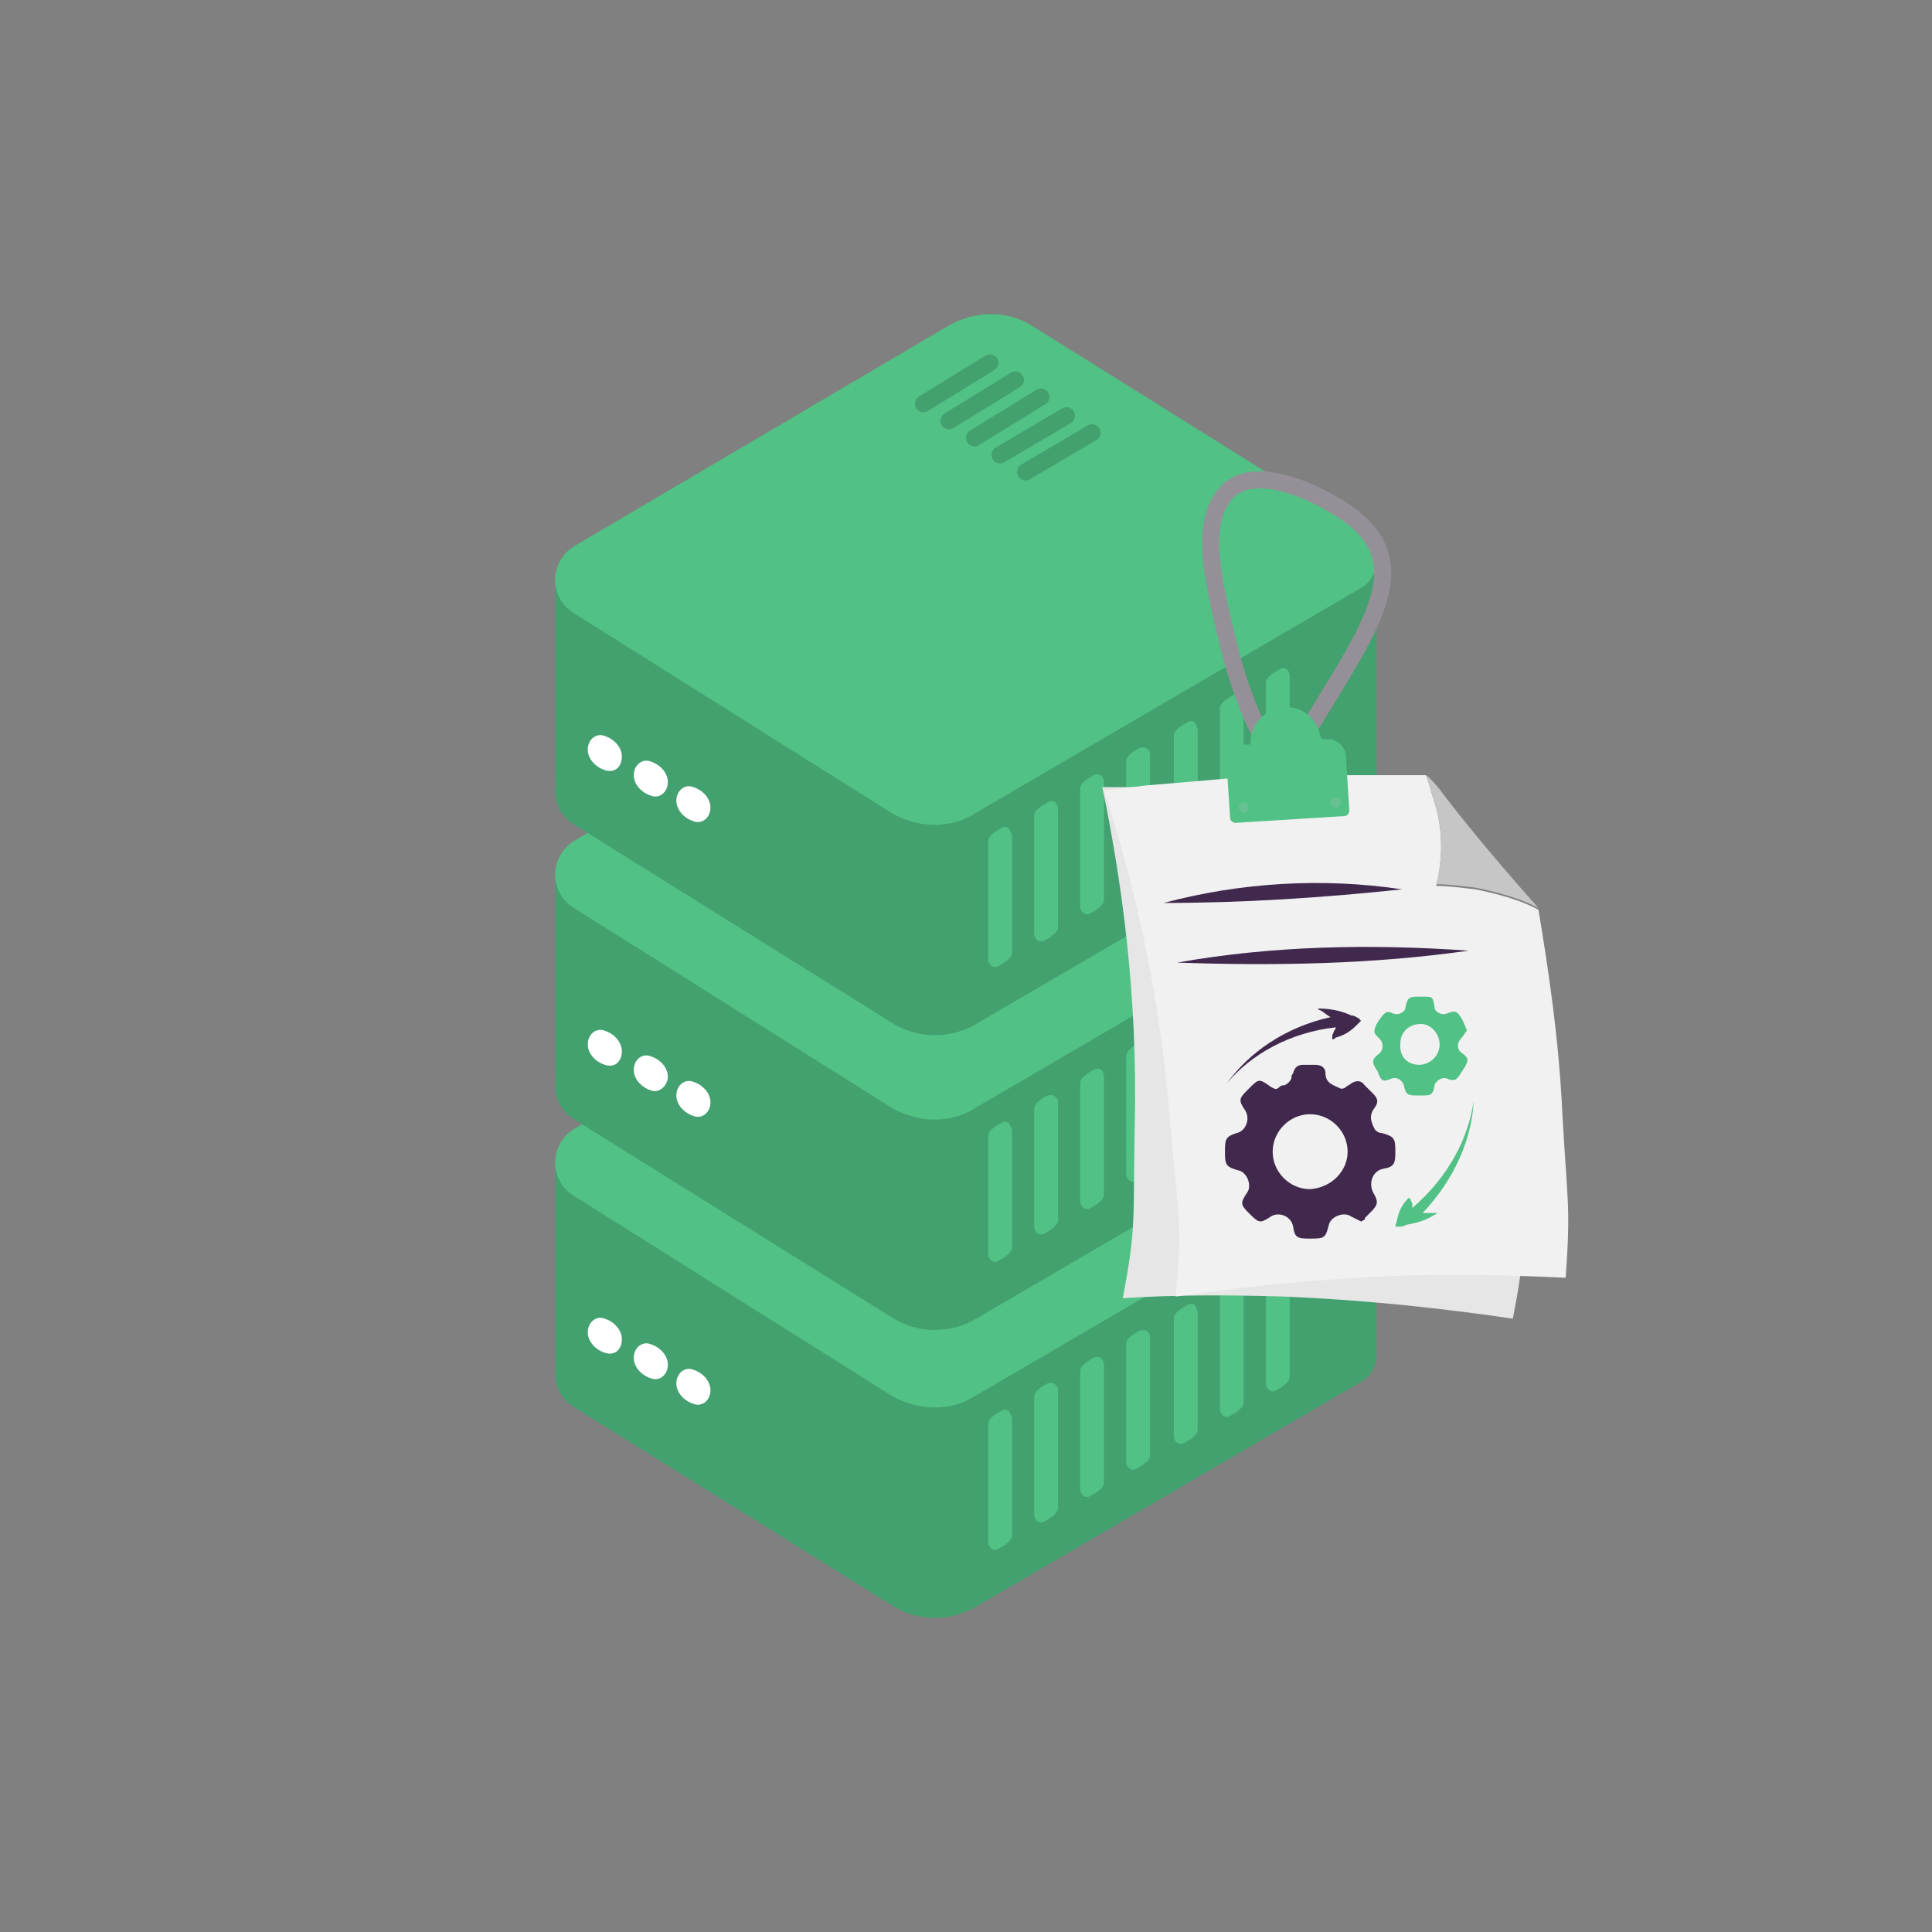 <?xml version="1.0" encoding="utf-8"?>
<!-- Generator: Adobe Illustrator 26.5.0, SVG Export Plug-In . SVG Version: 6.00 Build 0)  -->
<svg version="1.1" id="Laag_1" xmlns="http://www.w3.org/2000/svg" xmlns:xlink="http://www.w3.org/1999/xlink" x="0px" y="0px"
	 viewBox="0 0 113.4 113.4" style="enable-background:new 0 0 113.4 113.4;" xml:space="preserve">
<rect x="0" y="0" width="113.4" height="113.4" fill="#808080" stroke="none"/>
<style type="text/css">
	.st0{fill:none;stroke:#41284D;stroke-width:3;stroke-miterlimit:10;}
	.st1{fill:#6A5B6F;}
	.st2{fill:#7A6880;}
	.st3{fill:#7F7B81;}
	.st4{fill:#41284D;}
	.st5{fill:#959098;}
	.st6{fill:#9E9D9C;}
	.st7{fill:#C7C6C6;}
	.st8{fill:#F1F1F1;}
	.st9{fill:#51C185;}
	.st10{fill:#C2BAC5;}
	.st11{fill:#E6E6E6;}
	.st12{fill:none;stroke:#51C185;stroke-miterlimit:10;}
	.st13{fill:none;stroke:#41284D;stroke-miterlimit:10;}
	.st14{fill:#F8A917;}
	.st15{fill:#4489C9;}
	.st16{fill:none;stroke:#41284D;stroke-linecap:round;stroke-linejoin:round;stroke-miterlimit:10;}
	.st17{fill:none;stroke:#51C185;stroke-linecap:round;stroke-linejoin:round;stroke-miterlimit:10;}
	.st18{fill:none;}
	.st19{clip-path:url(#SVGID_00000013155489175741961220000000023495641719724429_);}
	.st20{fill:#35203D;}
	.st21{clip-path:url(#SVGID_00000142158270024616194690000014279402357958583716_);}
	.st22{fill:#C6724C;}
	.st23{fill:#553E5E;}
	.st24{fill:#675370;}
	.st25{clip-path:url(#SVGID_00000060747003938826818380000012562291853596943771_);}
	.st26{clip-path:url(#SVGID_00000078756031545302349740000002267669436338105250_);}
	.st27{fill:#B15433;}
	.st28{clip-path:url(#SVGID_00000041276167694658241320000010120828930569819279_);}
	.st29{fill:#C7724D;}
	.st30{clip-path:url(#SVGID_00000036965958510088767970000002722304314896291491_);}
	.st31{fill:#F2E5DE;}
	.st32{fill:#4C4769;}
	.st33{clip-path:url(#SVGID_00000151516204061802669170000015556876020054037152_);}
	.st34{clip-path:url(#SVGID_00000053508355909406424960000015690474856805509807_);}
	.st35{clip-path:url(#SVGID_00000075856176459720130890000018122476157542551742_);}
	.st36{clip-path:url(#SVGID_00000111880261622961872790000017074027372912759427_);}
	.st37{clip-path:url(#SVGID_00000096741135016538163460000009656137581304165790_);}
	.st38{clip-path:url(#SVGID_00000129199203094458039890000004180918415125240229_);}
	.st39{clip-path:url(#SVGID_00000061457003672918148090000013142662451302224063_);}
	.st40{clip-path:url(#SVGID_00000036965950863351941290000006861995673478423209_);}
	.st41{fill:#43A16F;}
	.st42{fill:#371C3D;}
	.st43{fill:none;stroke:#51C185;stroke-width:3;stroke-linecap:round;stroke-miterlimit:10;}
	.st44{fill:none;stroke:#41284D;stroke-width:3;stroke-linecap:round;stroke-miterlimit:10;}
	.st45{fill:#FFFFFF;}
	.st46{fill:none;stroke:#43A16F;stroke-width:3;stroke-linecap:round;stroke-miterlimit:10;}
	.st47{fill:none;stroke:#43A16F;stroke-linecap:round;stroke-miterlimit:10;}
	.st48{fill:none;stroke:#7A6880;stroke-linecap:round;stroke-miterlimit:10;}
	.st49{fill:#1D71B8;}
	.st50{fill:#4E9D71;}
	.st51{fill:#D29113;}
	.st52{fill:none;stroke:#F8A917;stroke-linecap:round;stroke-miterlimit:10;}
	.st53{fill:none;stroke:#7A6880;stroke-miterlimit:10;}
	.st54{opacity:0.34;fill:#F1F1F1;}
	.st55{fill:none;stroke:#E6E6E6;stroke-width:3;stroke-miterlimit:10;}
	.st56{fill:#F6F6F6;}
	.st57{fill:#472650;}
	.st58{opacity:0.3;}
	.st59{fill:none;stroke:#E6E6E6;stroke-miterlimit:10;}
	.st60{fill:none;stroke:#FFFFFF;stroke-linecap:round;stroke-linejoin:round;stroke-miterlimit:10;}
	.st61{fill:none;stroke:#DADADA;stroke-miterlimit:10;}
	.st62{opacity:0.35;fill:#F6F6F6;}
	.st63{fill:none;stroke:#E6E6E6;stroke-width:2;stroke-miterlimit:10;}
	.st64{opacity:0.32;fill:#F6F6F6;}
	.st65{opacity:0.36;fill:#F6F6F6;}
	.st66{fill:none;stroke:#F8A917;stroke-width:2;stroke-miterlimit:10;}
	.st67{opacity:0.33;}
	.st68{opacity:0.71;fill:#E6E6E6;}
	.st69{fill:#103E67;}
	.st70{fill:#468AC9;}
	.st71{fill:#3A2545;}
	.st72{fill:#A75E43;}
	.st73{clip-path:url(#SVGID_00000039135551491702010900000016653209029989483425_);}
	.st74{opacity:0.5;fill:url(#man_1_Orginal_1-5_00000121271277937848563640000015663386170587849916_);enable-background:new    ;}
	.st75{clip-path:url(#SVGID_00000000938357522597288890000014017219183830422462_);}
	.st76{clip-path:url(#SVGID_00000047760367814581653110000008020596068023009166_);}
	.st77{clip-path:url(#SVGID_00000036940245261361582950000002591935675852332217_);}
	.st78{fill:#2476BC;}
	.st79{clip-path:url(#SVGID_00000049202920093603867040000004004752942740039070_);}
	.st80{fill:#F2F2F2;}
	.st81{fill:#C3BBC6;}
	.st82{fill:#28192F;}
	.st83{clip-path:url(#SVGID_00000132769651724526160940000000574247911619624625_);}
	.st84{clip-path:url(#SVGID_00000096768810484675935600000001597394983445074598_);}
	.st85{clip-path:url(#SVGID_00000031203865213613341140000003556773174519461546_);}
	.st86{fill:#4B4A4B;}
	.st87{fill:#A6A0AA;}
	.st88{opacity:0.2;fill:none;}
	.st89{fill:#959098;stroke:#51C185;stroke-miterlimit:10;}
	.st90{fill:#7A6880;stroke:#51C185;stroke-miterlimit:10;}
	.st91{opacity:0.33;fill:#575756;}
	.st92{opacity:0.45;fill:#FFFFFF;}
	.st93{fill:#2C1B35;}
	.st94{fill:#2D1B35;}
	.st95{clip-path:url(#SVGID_00000134953004712428019610000017779978391488519347_);}
	.st96{fill:#5BB784;}
	.st97{fill:#E6D3C8;}
	.st98{clip-path:url(#SVGID_00000136408039154367353890000015446586267903824526_);}
	.st99{clip-path:url(#SVGID_00000090276388374302049880000007308717294488864133_);}
	.st100{clip-path:url(#SVGID_00000135653026410369974710000000912858689749598878_);}
	.st101{clip-path:url(#SVGID_00000037676898801714165430000013955988205393753012_);}
	.st102{clip-path:url(#SVGID_00000062149880269910695340000005133486630291136169_);}
	.st103{clip-path:url(#SVGID_00000124843183148337335140000014311766278568900526_);}
	.st104{clip-path:url(#SVGID_00000023280122987420253810000017330766454074196614_);}
	.st105{clip-path:url(#SVGID_00000088854884006838344730000013765836887343393427_);}
	.st106{clip-path:url(#SVGID_00000160177637698013146930000007274942978749678736_);}
	.st107{clip-path:url(#SVGID_00000147211901380132990450000003851840509309718675_);}
	.st108{clip-path:url(#SVGID_00000063605251399937036810000017435744879734854328_);}
	.st109{clip-path:url(#SVGID_00000119840513923416119080000017838869576119933841_);}
	.st110{clip-path:url(#SVGID_00000013909767848335686430000009469158931635317378_);}
	.st111{clip-path:url(#SVGID_00000149339508431909055480000013852396385226887091_);}
	.st112{clip-path:url(#SVGID_00000103259297503945791590000012634985668061428388_);}
	.st113{clip-path:url(#SVGID_00000063597332814331038520000014391713100463716508_);}
	.st114{clip-path:url(#SVGID_00000096034606588101829600000000883986720964225430_);}
	.st115{clip-path:url(#SVGID_00000026131732310052215310000003600905353562222271_);}
	.st116{clip-path:url(#SVGID_00000009557594625588521180000012691597926420096942_);}
	.st117{clip-path:url(#SVGID_00000054956655841367453200000007934230873422740386_);}
	.st118{clip-path:url(#SVGID_00000176748722587448447480000015596121043759406257_);}
	.st119{clip-path:url(#SVGID_00000111898567229856905840000007339828910702588068_);}
	.st120{clip-path:url(#SVGID_00000033331197713781532390000000377611196403701178_);}
	.st121{clip-path:url(#SVGID_00000111881063581205755040000008933366789905561512_);}
	.st122{clip-path:url(#SVGID_00000019662900113994311290000005077771179834674353_);}
	.st123{clip-path:url(#SVGID_00000107590372805190084570000002466178293283887267_);}
	.st124{clip-path:url(#SVGID_00000168115693831809582500000005709950600765775005_);}
	.st125{clip-path:url(#SVGID_00000146459213772332170110000004863266732835006909_);}
	.st126{clip-path:url(#SVGID_00000110469381317259932400000008187691427919983039_);}
	.st127{clip-path:url(#SVGID_00000138562650173487851140000004913845956684896395_);}
	.st128{clip-path:url(#SVGID_00000013173479952592955020000000840152796153666450_);}
	.st129{clip-path:url(#SVGID_00000134958397245830768400000000142396172935803322_);}
	.st130{clip-path:url(#SVGID_00000091706656399082043440000001976465717743673986_);}
	.st131{clip-path:url(#SVGID_00000089546178581625224140000012409301034042941591_);}
	.st132{clip-path:url(#SVGID_00000156586210353299359190000000219521159449361803_);}
	.st133{clip-path:url(#SVGID_00000181089392606771582670000017728949999436871097_);}
	.st134{clip-path:url(#SVGID_00000130610327770141291800000012722617694154471592_);}
	.st135{clip-path:url(#SVGID_00000045591910172514818360000017624482493866591370_);}
	.st136{clip-path:url(#SVGID_00000119817360890785369550000016856727786322053254_);}
	.st137{clip-path:url(#SVGID_00000080894640582225969520000005552986408340269978_);}
	.st138{clip-path:url(#SVGID_00000045610060296219732080000001802385588020466317_);}
	.st139{clip-path:url(#SVGID_00000053507903751385462180000001100235957304037557_);}
	.st140{clip-path:url(#SVGID_00000096041623328395197810000012213115329823009951_);}
	.st141{clip-path:url(#SVGID_00000145029505012271263270000016508573803614073790_);}
	.st142{clip-path:url(#SVGID_00000168814827207454206880000009834816229279579013_);}
	.st143{fill:#EDEDED;}
	.st144{fill:#1D1D1B;}
	.st145{clip-path:url(#SVGID_00000142872705217553925400000004913941049112519054_);}
	.st146{opacity:0.5;fill:url(#man_1_Orginal_1-5_00000082350994958499668000000015214494889300868262_);enable-background:new    ;}
	.st147{clip-path:url(#SVGID_00000093883082706656246020000015448633878594619030_);}
	.st148{clip-path:url(#SVGID_00000043424628172183550720000007263756572949255867_);}
	.st149{clip-path:url(#SVGID_00000164474875545656565500000002457843589814993341_);}
	.st150{clip-path:url(#SVGID_00000008843628364721427300000015744369019204654780_);}
	.st151{clip-path:url(#SVGID_00000010312261164747098180000008418385995918172300_);}
	.st152{clip-path:url(#SVGID_00000149378968801796679380000015304911523285756045_);}
	.st153{clip-path:url(#SVGID_00000088103318604832615420000015212154419519905961_);}
	.st154{fill:#FFFFFF;stroke:#41284D;stroke-miterlimit:10;}
	.st155{fill:#68C191;}
	.st156{clip-path:url(#SVGID_00000120516839056341949220000009920355496676899218_);fill:#51C185;}
	.st157{clip-path:url(#SVGID_00000069392423690410353600000013659548823232467847_);fill:#51C185;}
	.st158{clip-path:url(#SVGID_00000145744565851555387240000014118505841978242485_);fill:#51C185;}
	.st159{clip-path:url(#SVGID_00000156571456178356305060000003778501662969128076_);fill:#51C185;}
	.st160{clip-path:url(#SVGID_00000120518395199382237560000016689294178500876473_);fill:#51C185;}
	.st161{clip-path:url(#SVGID_00000036220906834815259290000001949252049456497082_);fill:#51C185;}
	.st162{fill:#7A6981;}
	.st163{clip-path:url(#SVGID_00000079448340867343424010000006571401960651964804_);fill:#51C185;}
	.st164{clip-path:url(#SVGID_00000013897313354409060320000016625562267581466813_);fill:#51C185;}
	.st165{fill:#46264F;}
	.st166{clip-path:url(#SVGID_00000064320410865798862710000015001220213287242928_);fill:#51C185;}
	.st167{clip-path:url(#SVGID_00000057837316868787370300000017682690999876533438_);fill:#51C185;}
	.st168{clip-path:url(#SVGID_00000045613730421525810040000007689896774674449812_);fill:#51C185;}
	.st169{clip-path:url(#SVGID_00000125582502166670267700000010431241017847199421_);fill:#51C185;}
	.st170{fill:none;stroke:#51C185;stroke-linecap:round;stroke-miterlimit:10;}
	.st171{fill:none;stroke:#41284D;stroke-linecap:round;stroke-miterlimit:10;}
	.st172{fill:#6F5F74;}
	.st173{fill:none;stroke:#959098;stroke-miterlimit:10;}
	.st174{fill:#3B77AC;}
	.st175{fill:#46254F;}
	.st176{fill:#0296FF;}
	.st177{fill:#C6C6C6;}
	.st178{clip-path:url(#SVGID_00000124856060254349964880000015600705705143873439_);}
</style>
<g>
	<g>
		<polygon class="st41" points="32.6,68.6 32.6,80.2 55.1,92.5 80.8,79.4 80.8,67.2 48.7,59.9 		"/>
		<path class="st41" d="M52.3,94.2L33.7,82.6c-1.5-0.9-1.5-3.1,0.1-4l21.9-12.9c1.6-0.9,3.5-0.9,5,0.1l19.2,12
			c1.2,0.8,1.2,2.6,0,3.3L57.3,94.3C55.8,95.2,53.8,95.2,52.3,94.2z"/>
		<path class="st9" d="M52.3,81.9L33.7,70.2c-1.5-0.9-1.5-3.1,0.1-4l21.9-12.9c1.6-0.9,3.5-0.9,5,0.1l19.2,12c1.2,0.8,1.2,2.6,0,3.3
			L57.3,81.9C55.8,82.9,53.8,82.8,52.3,81.9z"/>
		<g>
			<path class="st45" d="M36.5,78.6c0-0.5-0.4-1-1-1.2c-0.5-0.2-1,0.2-1,0.8c0,0.5,0.4,1,1,1.2C36.1,79.6,36.5,79.2,36.5,78.6z"/>
		</g>
		<g>
			<path class="st45" d="M39.2,80.1c0-0.5-0.4-1-1-1.2c-0.5-0.2-1,0.2-1,0.8c0,0.5,0.4,1,1,1.2C38.7,81.1,39.2,80.7,39.2,80.1z"/>
		</g>
		<g>
			<path class="st45" d="M41.7,81.6c0-0.5-0.4-1-1-1.2c-0.5-0.2-1,0.2-1,0.8c0,0.5,0.4,1,1,1.2C41.2,82.6,41.7,82.2,41.7,81.6z"/>
		</g>
		<g>
			<g>
				<path class="st9" d="M58.8,82.8c-0.1,0-0.1,0.1-0.2,0.1c-0.3,0.2-0.6,0.4-0.6,0.7c0,2.3,0,4.6,0,6.9c0,0.3,0.3,0.6,0.6,0.4
					c0.1,0,0.1-0.1,0.2-0.1c0.3-0.2,0.6-0.4,0.6-0.7c0-2.3,0-4.6,0-6.9C59.3,82.9,59.1,82.6,58.8,82.8z"/>
			</g>
			<g>
				<path class="st9" d="M61.5,81.2c-0.1,0-0.1,0.1-0.2,0.1c-0.3,0.2-0.6,0.4-0.6,0.7c0,2.3,0,4.6,0,6.9c0,0.3,0.3,0.6,0.6,0.4
					c0.1,0,0.1-0.1,0.2-0.1c0.3-0.2,0.6-0.4,0.6-0.7c0-2.3,0-4.6,0-6.9C62.1,81.3,61.8,81.1,61.5,81.2z"/>
			</g>
			<g>
				<path class="st9" d="M64.2,79.7c-0.1,0-0.1,0.1-0.2,0.1c-0.3,0.2-0.6,0.4-0.6,0.7c0,2.3,0,4.6,0,6.9c0,0.3,0.3,0.6,0.6,0.4
					c0.1,0,0.1-0.1,0.2-0.1c0.3-0.2,0.6-0.4,0.6-0.7c0-2.3,0-4.6,0-6.9C64.8,79.8,64.5,79.5,64.2,79.7z"/>
			</g>
			<g>
				<path class="st9" d="M66.9,78.1c-0.1,0-0.1,0.1-0.2,0.1c-0.3,0.2-0.6,0.4-0.6,0.7c0,2.3,0,4.6,0,6.9c0,0.3,0.3,0.6,0.6,0.4
					c0.1,0,0.1-0.1,0.2-0.1c0.3-0.2,0.6-0.4,0.6-0.7c0-2.3,0-4.6,0-6.9C67.5,78.2,67.3,78,66.9,78.1z"/>
			</g>
			<g>
				<path class="st9" d="M69.7,76.6c-0.1,0-0.1,0.1-0.2,0.1c-0.3,0.2-0.6,0.4-0.6,0.7c0,2.3,0,4.6,0,6.9c0,0.3,0.3,0.6,0.6,0.4
					c0.1,0,0.1-0.1,0.2-0.1c0.3-0.2,0.6-0.4,0.6-0.7c0-2.3,0-4.6,0-6.9C70.2,76.6,70,76.4,69.7,76.6z"/>
			</g>
			<g>
				<path class="st9" d="M72.4,75c-0.1,0-0.1,0.1-0.2,0.1c-0.3,0.2-0.6,0.4-0.6,0.7c0,2.3,0,4.6,0,6.9c0,0.3,0.3,0.6,0.6,0.4
					c0.1,0,0.1-0.1,0.2-0.1c0.3-0.2,0.6-0.4,0.6-0.7c0-2.3,0-4.6,0-6.9C73,75.1,72.7,74.8,72.4,75z"/>
			</g>
			<g>
				<path class="st9" d="M75.1,73.5c-0.1,0-0.1,0.1-0.2,0.1c-0.3,0.2-0.6,0.4-0.6,0.7c0,2.3,0,4.6,0,6.9c0,0.3,0.3,0.6,0.6,0.4
					c0.1,0,0.1-0.1,0.2-0.1c0.3-0.2,0.6-0.4,0.6-0.7c0-2.3,0-4.6,0-6.9C75.7,73.5,75.4,73.3,75.1,73.5z"/>
			</g>
		</g>
		<g>
			<line class="st46" x1="58.1" y1="55.5" x2="54.2" y2="57.9"/>
			<line class="st46" x1="59.6" y1="56.5" x2="55.7" y2="58.9"/>
			<line class="st46" x1="61.1" y1="57.5" x2="57.2" y2="59.9"/>
			<line class="st46" x1="62.6" y1="58.6" x2="58.7" y2="60.9"/>
			<line class="st46" x1="64.1" y1="59.6" x2="60.2" y2="61.9"/>
		</g>
	</g>
	<g>
		<polygon class="st41" points="32.6,51.7 32.6,63.3 55.1,75.6 80.8,62.5 80.8,50.3 48.7,43 		"/>
		<path class="st41" d="M52.3,77.3L33.7,65.7c-1.5-0.9-1.5-3.1,0.1-4l21.9-12.9c1.6-0.9,3.5-0.9,5,0.1l19.2,12
			c1.2,0.8,1.2,2.6,0,3.3L57.3,77.4C55.8,78.3,53.8,78.3,52.3,77.3z"/>
		<path class="st9" d="M52.3,65L33.7,53.3c-1.5-0.9-1.5-3.1,0.1-4l21.9-12.9c1.6-0.9,3.5-0.9,5,0.1l19.2,12c1.2,0.8,1.2,2.6,0,3.3
			L57.3,65C55.8,66,53.8,65.9,52.3,65z"/>
		<g>
			<path class="st45" d="M36.5,61.7c0-0.5-0.4-1-1-1.2c-0.5-0.2-1,0.2-1,0.8c0,0.5,0.4,1,1,1.2C36.1,62.7,36.5,62.3,36.5,61.7z"/>
		</g>
		<g>
			<path class="st45" d="M39.2,63.2c0-0.5-0.4-1-1-1.2c-0.5-0.2-1,0.2-1,0.8c0,0.5,0.4,1,1,1.2C38.7,64.2,39.2,63.7,39.2,63.2z"/>
		</g>
		<g>
			<path class="st45" d="M41.7,64.7c0-0.5-0.4-1-1-1.2c-0.5-0.2-1,0.2-1,0.8c0,0.5,0.4,1,1,1.2C41.2,65.7,41.7,65.3,41.7,64.7z"/>
		</g>
		<g>
			<g>
				<path class="st9" d="M58.8,65.9c-0.1,0-0.1,0.1-0.2,0.1c-0.3,0.2-0.6,0.4-0.6,0.7c0,2.3,0,4.6,0,6.9c0,0.3,0.3,0.6,0.6,0.4
					c0.1,0,0.1-0.1,0.2-0.1c0.3-0.2,0.6-0.4,0.6-0.7c0-2.3,0-4.6,0-6.9C59.3,66,59.1,65.7,58.8,65.9z"/>
			</g>
			<g>
				<path class="st9" d="M61.5,64.3c-0.1,0-0.1,0.1-0.2,0.1c-0.3,0.2-0.6,0.4-0.6,0.7c0,2.3,0,4.6,0,6.9c0,0.3,0.3,0.6,0.6,0.4
					c0.1,0,0.1-0.1,0.2-0.1c0.3-0.2,0.6-0.4,0.6-0.7c0-2.3,0-4.6,0-6.9C62.1,64.4,61.8,64.2,61.5,64.3z"/>
			</g>
			<g>
				<path class="st9" d="M64.2,62.8c-0.1,0-0.1,0.1-0.2,0.1c-0.3,0.2-0.6,0.4-0.6,0.7c0,2.3,0,4.6,0,6.9c0,0.3,0.3,0.6,0.6,0.4
					c0.1,0,0.1-0.1,0.2-0.1c0.3-0.2,0.6-0.4,0.6-0.7c0-2.3,0-4.6,0-6.9C64.8,62.8,64.5,62.6,64.2,62.8z"/>
			</g>
			<g>
				<path class="st9" d="M66.9,61.2c-0.1,0-0.1,0.1-0.2,0.1c-0.3,0.2-0.6,0.4-0.6,0.7c0,2.3,0,4.6,0,6.9c0,0.3,0.3,0.6,0.6,0.4
					c0.1,0,0.1-0.1,0.2-0.1c0.3-0.2,0.6-0.4,0.6-0.7c0-2.3,0-4.6,0-6.9C67.5,61.3,67.3,61,66.9,61.2z"/>
			</g>
			<g>
				<path class="st9" d="M69.7,59.7c-0.1,0-0.1,0.1-0.2,0.1c-0.3,0.2-0.6,0.4-0.6,0.7c0,2.3,0,4.6,0,6.9c0,0.3,0.3,0.6,0.6,0.4
					c0.1,0,0.1-0.1,0.2-0.1c0.3-0.2,0.6-0.4,0.6-0.7c0-2.3,0-4.6,0-6.9C70.2,59.7,70,59.5,69.7,59.7z"/>
			</g>
			<g>
				<path class="st9" d="M72.4,58.1c-0.1,0-0.1,0.1-0.2,0.1c-0.3,0.2-0.6,0.4-0.6,0.7c0,2.3,0,4.6,0,6.9c0,0.3,0.3,0.6,0.6,0.4
					c0.1,0,0.1-0.1,0.2-0.1c0.3-0.2,0.6-0.4,0.6-0.7c0-2.3,0-4.6,0-6.9C73,58.2,72.7,57.9,72.4,58.1z"/>
			</g>
			<g>
				<path class="st9" d="M75.1,56.5c-0.1,0-0.1,0.1-0.2,0.1c-0.3,0.2-0.6,0.4-0.6,0.7c0,2.3,0,4.6,0,6.9c0,0.3,0.3,0.6,0.6,0.4
					c0.1,0,0.1-0.1,0.2-0.1c0.3-0.2,0.6-0.4,0.6-0.7c0-2.3,0-4.6,0-6.9C75.7,56.6,75.4,56.4,75.1,56.5z"/>
			</g>
		</g>
		<g>
			<line class="st46" x1="58.1" y1="38.6" x2="54.2" y2="41"/>
			<line class="st46" x1="59.6" y1="39.6" x2="55.7" y2="42"/>
			<line class="st46" x1="61.1" y1="40.6" x2="57.2" y2="43"/>
			<line class="st46" x1="62.6" y1="41.7" x2="58.7" y2="44"/>
			<line class="st46" x1="64.1" y1="42.7" x2="60.2" y2="45"/>
		</g>
	</g>
	<g>
		<polygon class="st41" points="32.6,34.4 32.6,46 55.1,58.3 80.8,45.2 80.8,33 48.7,25.7 		"/>
		<path class="st41" d="M52.3,60L33.7,48.4c-1.5-0.9-1.5-3.1,0.1-4l21.9-12.9c1.6-0.9,3.5-0.9,5,0.1l19.2,12c1.2,0.8,1.2,2.6,0,3.3
			L57.3,60.1C55.8,61,53.8,61,52.3,60z"/>
		<path class="st9" d="M52.3,47.7L33.7,36c-1.5-0.9-1.5-3.1,0.1-4l21.9-12.9c1.6-0.9,3.5-0.9,5,0.1l19.2,12c1.2,0.8,1.2,2.6,0,3.3
			L57.3,47.7C55.8,48.7,53.8,48.6,52.3,47.7z"/>
		<g>
			<path class="st45" d="M36.5,44.4c0-0.5-0.4-1-1-1.2c-0.5-0.2-1,0.2-1,0.8c0,0.5,0.4,1,1,1.2C36.1,45.4,36.5,45,36.5,44.4z"/>
		</g>
		<g>
			<path class="st45" d="M39.2,45.9c0-0.5-0.4-1-1-1.2c-0.5-0.2-1,0.2-1,0.8c0,0.5,0.4,1,1,1.2C38.7,46.9,39.2,46.5,39.2,45.9z"/>
		</g>
		<g>
			<path class="st45" d="M41.7,47.4c0-0.5-0.4-1-1-1.2c-0.5-0.2-1,0.2-1,0.8c0,0.5,0.4,1,1,1.2C41.2,48.4,41.7,48,41.7,47.4z"/>
		</g>
		<g>
			<g>
				<path class="st9" d="M58.8,48.6c-0.1,0-0.1,0.1-0.2,0.1c-0.3,0.2-0.6,0.4-0.6,0.7c0,2.3,0,4.6,0,6.9c0,0.3,0.3,0.6,0.6,0.4
					c0.1,0,0.1-0.1,0.2-0.1c0.3-0.2,0.6-0.4,0.6-0.7c0-2.3,0-4.6,0-6.9C59.3,48.7,59.1,48.4,58.8,48.6z"/>
			</g>
			<g>
				<path class="st9" d="M61.5,47.1c-0.1,0-0.1,0.1-0.2,0.1c-0.3,0.2-0.6,0.4-0.6,0.7c0,2.3,0,4.6,0,6.9c0,0.3,0.3,0.6,0.6,0.4
					c0.1,0,0.1-0.1,0.2-0.1c0.3-0.2,0.6-0.4,0.6-0.7c0-2.3,0-4.6,0-6.9C62.1,47.1,61.8,46.9,61.5,47.1z"/>
			</g>
			<g>
				<path class="st9" d="M64.2,45.5c-0.1,0-0.1,0.1-0.2,0.1c-0.3,0.2-0.6,0.4-0.6,0.7c0,2.3,0,4.6,0,6.9c0,0.3,0.3,0.6,0.6,0.4
					c0.1,0,0.1-0.1,0.2-0.1c0.3-0.2,0.6-0.4,0.6-0.7c0-2.3,0-4.6,0-6.9C64.8,45.6,64.5,45.3,64.2,45.5z"/>
			</g>
			<g>
				<path class="st9" d="M66.9,43.9c-0.1,0-0.1,0.1-0.2,0.1c-0.3,0.2-0.6,0.4-0.6,0.7c0,2.3,0,4.6,0,6.9c0,0.3,0.3,0.6,0.6,0.4
					c0.1,0,0.1-0.1,0.2-0.1c0.3-0.2,0.6-0.4,0.6-0.7c0-2.3,0-4.6,0-6.9C67.5,44,67.3,43.8,66.9,43.9z"/>
			</g>
			<g>
				<path class="st9" d="M69.7,42.4c-0.1,0-0.1,0.1-0.2,0.1c-0.3,0.2-0.6,0.4-0.6,0.7c0,2.3,0,4.6,0,6.9c0,0.3,0.3,0.6,0.6,0.4
					c0.1,0,0.1-0.1,0.2-0.1c0.3-0.2,0.6-0.4,0.6-0.7c0-2.3,0-4.6,0-6.9C70.2,42.4,70,42.2,69.7,42.4z"/>
			</g>
			<g>
				<path class="st9" d="M72.4,40.8c-0.1,0-0.1,0.1-0.2,0.1c-0.3,0.2-0.6,0.4-0.6,0.7c0,2.3,0,4.6,0,6.9c0,0.3,0.3,0.6,0.6,0.4
					c0.1,0,0.1-0.1,0.2-0.1c0.3-0.2,0.6-0.4,0.6-0.7c0-2.3,0-4.6,0-6.9C73,40.9,72.7,40.6,72.4,40.8z"/>
			</g>
			<g>
				<path class="st9" d="M75.1,39.3c-0.1,0-0.1,0.1-0.2,0.1c-0.3,0.2-0.6,0.4-0.6,0.7c0,2.3,0,4.6,0,6.9c0,0.3,0.3,0.6,0.6,0.4
					c0.1,0,0.1-0.1,0.2-0.1c0.3-0.2,0.6-0.4,0.6-0.7c0-2.3,0-4.6,0-6.9C75.7,39.3,75.4,39.1,75.1,39.3z"/>
			</g>
		</g>
		<g>
			<line class="st47" x1="58.1" y1="21.3" x2="54.2" y2="23.7"/>
			<line class="st47" x1="59.6" y1="22.3" x2="55.7" y2="24.7"/>
			<line class="st47" x1="61.1" y1="23.3" x2="57.2" y2="25.7"/>
			<line class="st47" x1="62.6" y1="24.4" x2="58.7" y2="26.7"/>
			<line class="st47" x1="64.1" y1="25.4" x2="60.2" y2="27.7"/>
		</g>
	</g>
</g>
<g>
	<path class="st173" d="M74.1,43.3C73.4,42,72.6,40,72,37.4c-0.9-3.7-1.6-6.9,0.1-8.6c1.5-1.4,4.5-0.2,6.3,0.9
		c5.3,3.1,2,7.1-1.9,13.6C75.7,43.2,74.9,43.3,74.1,43.3z"/>
	<g>
		<g>
			<path class="st11" d="M72,46.4c1.8,0.1,3.6,0.2,5.5,0.3c2.1,0.2,4.2,0.4,6.2,0.6c0.1,0.2,0.2,1,0.3,1.6c0.4,2,0,3.7-0.4,4.9
				c0.7,0.1,1.4,0.2,2.2,0.4c1.5,0.4,2.7,1,3.6,1.5c0.3,3.7,0.4,7.7,0.2,12c-0.2,5.4,0,5.5-0.8,9.7c-4.1-0.6-8.6-1.1-13.5-1.3
				c-3.3-0.1-6.4-0.1-9.4,0.1c0.8-4.2,0.6-4.4,0.7-10c0.2-7.9-0.8-14.7-1.9-20c0.8,0,1.7,0,2.6,0L72,46.4z"/>
		</g>
	</g>
	<g>
		<g>
			<g>
				<path class="st8" d="M72,45.7c1.8-0.1,3.6-0.2,5.5-0.2c2.1,0,4.2,0,6.2,0c0.1,0.2,0.3,1,0.5,1.6c0.6,1.9,0.4,3.7,0.1,4.9
					c0.7,0,1.4,0.1,2.3,0.2c1.5,0.3,2.8,0.7,3.7,1.2c0.6,3.6,1.2,7.6,1.4,11.9c0.3,5.4,0.5,5.4,0.2,9.7c-4.1-0.2-8.7-0.3-13.6,0.1
					c-3.3,0.2-6.4,0.6-9.3,1c0.4-4.3,0.2-4.4-0.3-10c-0.6-7.9-2.2-14.5-3.9-19.7c0.8-0.1,1.7-0.2,2.5-0.3L72,45.7z"/>
			</g>
		</g>
		<g>
			<g>
				<g>
					<polygon class="st6" points="83.7,45.5 83.7,45.5 83.7,45.5 					"/>
				</g>
				<g>
					<path class="st7" d="M84.3,51.9c0.7,0,1.4,0.1,2.3,0.2c1.5,0.3,2.8,0.7,3.7,1.2c0,0,0,0,0,0c-3.2-3.6-5-5.9-5.9-7.1
						c-0.1-0.1-0.5-0.6-0.7-0.7c0,0,0,0,0,0c0.1,0.2,0.3,1,0.5,1.6C84.8,49,84.6,50.8,84.3,51.9z"/>
				</g>
			</g>
		</g>
	</g>
	<g>
		<path class="st9" d="M77.8,43.4L77.8,43.4c-0.2,0-0.3-0.1-0.3-0.2c-0.2-1-1-1.7-2-1.7c-1.1,0-2.1,0.9-2.1,2.1c0,0,0,0.1,0,0.1
			l-0.3,0c-0.6,0-1.1,0.6-1.1,1.2l0.2,3.1c0,0.2,0.2,0.3,0.3,0.3l6.4-0.4c0.2,0,0.3-0.2,0.3-0.3L79,44.4
			C79,43.8,78.4,43.3,77.8,43.4z"/>
	</g>
	<g>
		<path class="st4" d="M68.3,53c4.5-1.2,9.3-1.5,14-0.8C77.6,52.7,72.9,53,68.3,53L68.3,53z"/>
	</g>
	<g>
		<path class="st4" d="M69.1,56.5c5.6-1,11.4-1.1,17.1-0.7C80.6,56.6,74.8,56.7,69.1,56.5L69.1,56.5z"/>
	</g>
	<g>
		<circle class="st155" cx="73" cy="47.4" r="0.3"/>
	</g>
	<g>
		<circle class="st155" cx="78.4" cy="47.1" r="0.3"/>
	</g>
</g>
<g>
	<g id="aZbtmx.tif_00000099634789811409501700000008086657419057507481_">
		<g>
			<path class="st4" d="M79.9,71.7c-0.2-0.1-0.4-0.2-0.6-0.3c-0.4-0.3-1.2,0-1.3,0.5c-0.2,0.7-0.2,0.8-1,0.8c-0.1,0-0.1,0-0.2,0
				c-0.7,0-0.8-0.1-0.9-0.7c-0.1-0.6-0.8-0.9-1.3-0.6c-0.6,0.4-0.7,0.4-1.2-0.1c0,0-0.1-0.1-0.1-0.1c-0.5-0.5-0.5-0.6-0.1-1.2
				c0.3-0.4,0-1.2-0.5-1.3c-0.7-0.2-0.8-0.3-0.8-1c0-0.1,0-0.1,0-0.2c0-0.7,0.1-0.8,0.7-1c0.5-0.1,0.8-0.8,0.5-1.3
				c-0.4-0.6-0.4-0.7,0.1-1.2c0,0,0.1-0.1,0.1-0.1c0.6-0.6,0.6-0.6,1.3-0.1c0.2,0.1,0.3,0.2,0.5,0c0.1-0.1,0.2-0.1,0.3-0.1
				c0.2-0.1,0.3-0.2,0.4-0.4c0-0.1,0-0.2,0.1-0.3c0.1-0.4,0.3-0.5,0.6-0.5c0.2,0,0.5,0,0.7,0c0.4,0,0.6,0.2,0.6,0.5
				c0,0.6,0.5,0.7,0.9,0.9c0.1,0,0.2,0,0.3-0.1c0.1-0.1,0.2-0.1,0.3-0.2c0.3-0.2,0.6-0.2,0.8,0.1c0.2,0.2,0.3,0.3,0.5,0.5
				c0.3,0.3,0.3,0.5,0.1,0.8c-0.4,0.5-0.2,0.9,0,1.3c0.1,0.1,0.2,0.2,0.4,0.2c0.7,0.2,0.8,0.3,0.8,1c0,0.1,0,0.1,0,0.2
				c0,0.6-0.1,0.8-0.7,0.9c-0.6,0.1-0.9,0.8-0.6,1.4c0.3,0.5,0.3,0.7-0.1,1.1c-0.1,0.1-0.3,0.3-0.4,0.4C80.2,71.6,80,71.6,79.9,71.7
				z M79.1,67.6c0-1.2-1-2.2-2.2-2.2c-1.2,0-2.2,1-2.2,2.2c0,1.2,1,2.2,2.2,2.2C78.2,69.7,79.1,68.7,79.1,67.6z"/>
			<path class="st9" d="M86.1,60.5c-0.1,0.1-0.2,0.3-0.3,0.4c-0.3,0.3-0.3,0.7,0,0.9c0.4,0.3,0.4,0.4,0.2,0.8
				c-0.1,0.1-0.1,0.2-0.2,0.3c-0.3,0.5-0.4,0.6-0.9,0.4c-0.2-0.1-0.6,0.1-0.7,0.4c-0.1,0.6-0.2,0.6-0.8,0.6c-0.1,0-0.2,0-0.3,0
				c-0.5,0-0.6-0.1-0.7-0.6c-0.1-0.3-0.4-0.5-0.7-0.4c-0.5,0.2-0.6,0.2-0.8-0.3c0-0.1-0.1-0.2-0.1-0.2c-0.3-0.5-0.3-0.6,0.2-1
				c0.2-0.2,0.2-0.6,0-0.8c-0.4-0.4-0.4-0.4-0.2-0.9c0.1-0.1,0.1-0.2,0.2-0.3c0.3-0.4,0.4-0.5,0.8-0.3c0.3,0.1,0.7-0.1,0.7-0.4
				c0.1-0.5,0.2-0.6,0.7-0.6c0.1,0,0.2,0,0.3,0c0.6,0,0.6,0,0.7,0.6c0,0.3,0.4,0.5,0.7,0.4c0.5-0.2,0.6-0.2,0.9,0.3
				C85.9,60,86,60.2,86.1,60.5z M83.3,62.5c0.6,0,1.2-0.5,1.2-1.2c0-0.6-0.5-1.2-1.1-1.2c-0.7,0-1.2,0.5-1.2,1.1
				C82.1,62,82.6,62.5,83.3,62.5z"/>
		</g>
	</g>
	<path class="st4" d="M72,63.6c1.4-1.7,3.7-3,6.4-3.3c0,0.1,0,0.1-0.1,0.2c0,0.1-0.1,0.2-0.1,0.3c0,0.1,0,0.1,0,0.2
		c0.1,0,0.1,0,0.2-0.1c0.4-0.1,0.8-0.3,1.2-0.7c0.1-0.1,0.2-0.2,0.3-0.3c0,0-0.1,0-0.1-0.1c-0.2-0.1-0.3-0.2-0.5-0.2
		c-0.4-0.2-1.1-0.4-1.8-0.4c-0.1,0-0.2,0-0.2,0c0.1,0,0.1,0.1,0.2,0.1c0.2,0.1,0.4,0.3,0.6,0.4C75.4,60.3,73.3,61.8,72,63.6"/>
	<path class="st9" d="M86.5,64.6c-0.3,2.2-1.5,4.5-3.6,6.3c0-0.1,0-0.1,0-0.2c0-0.1-0.1-0.2-0.1-0.3c0,0-0.1-0.1-0.1-0.1
		c0,0-0.1,0.1-0.1,0.1c-0.3,0.3-0.5,0.7-0.6,1.2c0,0.1-0.1,0.3-0.1,0.4c0,0,0.1,0,0.1,0c0.2,0,0.4,0,0.5-0.1
		c0.5-0.1,1.1-0.2,1.7-0.6c0.1,0,0.1-0.1,0.2-0.1c-0.1,0-0.1,0-0.2,0c-0.2,0-0.5,0-0.7,0C85.4,69.2,86.4,66.8,86.5,64.6"/>
</g>
</svg>
